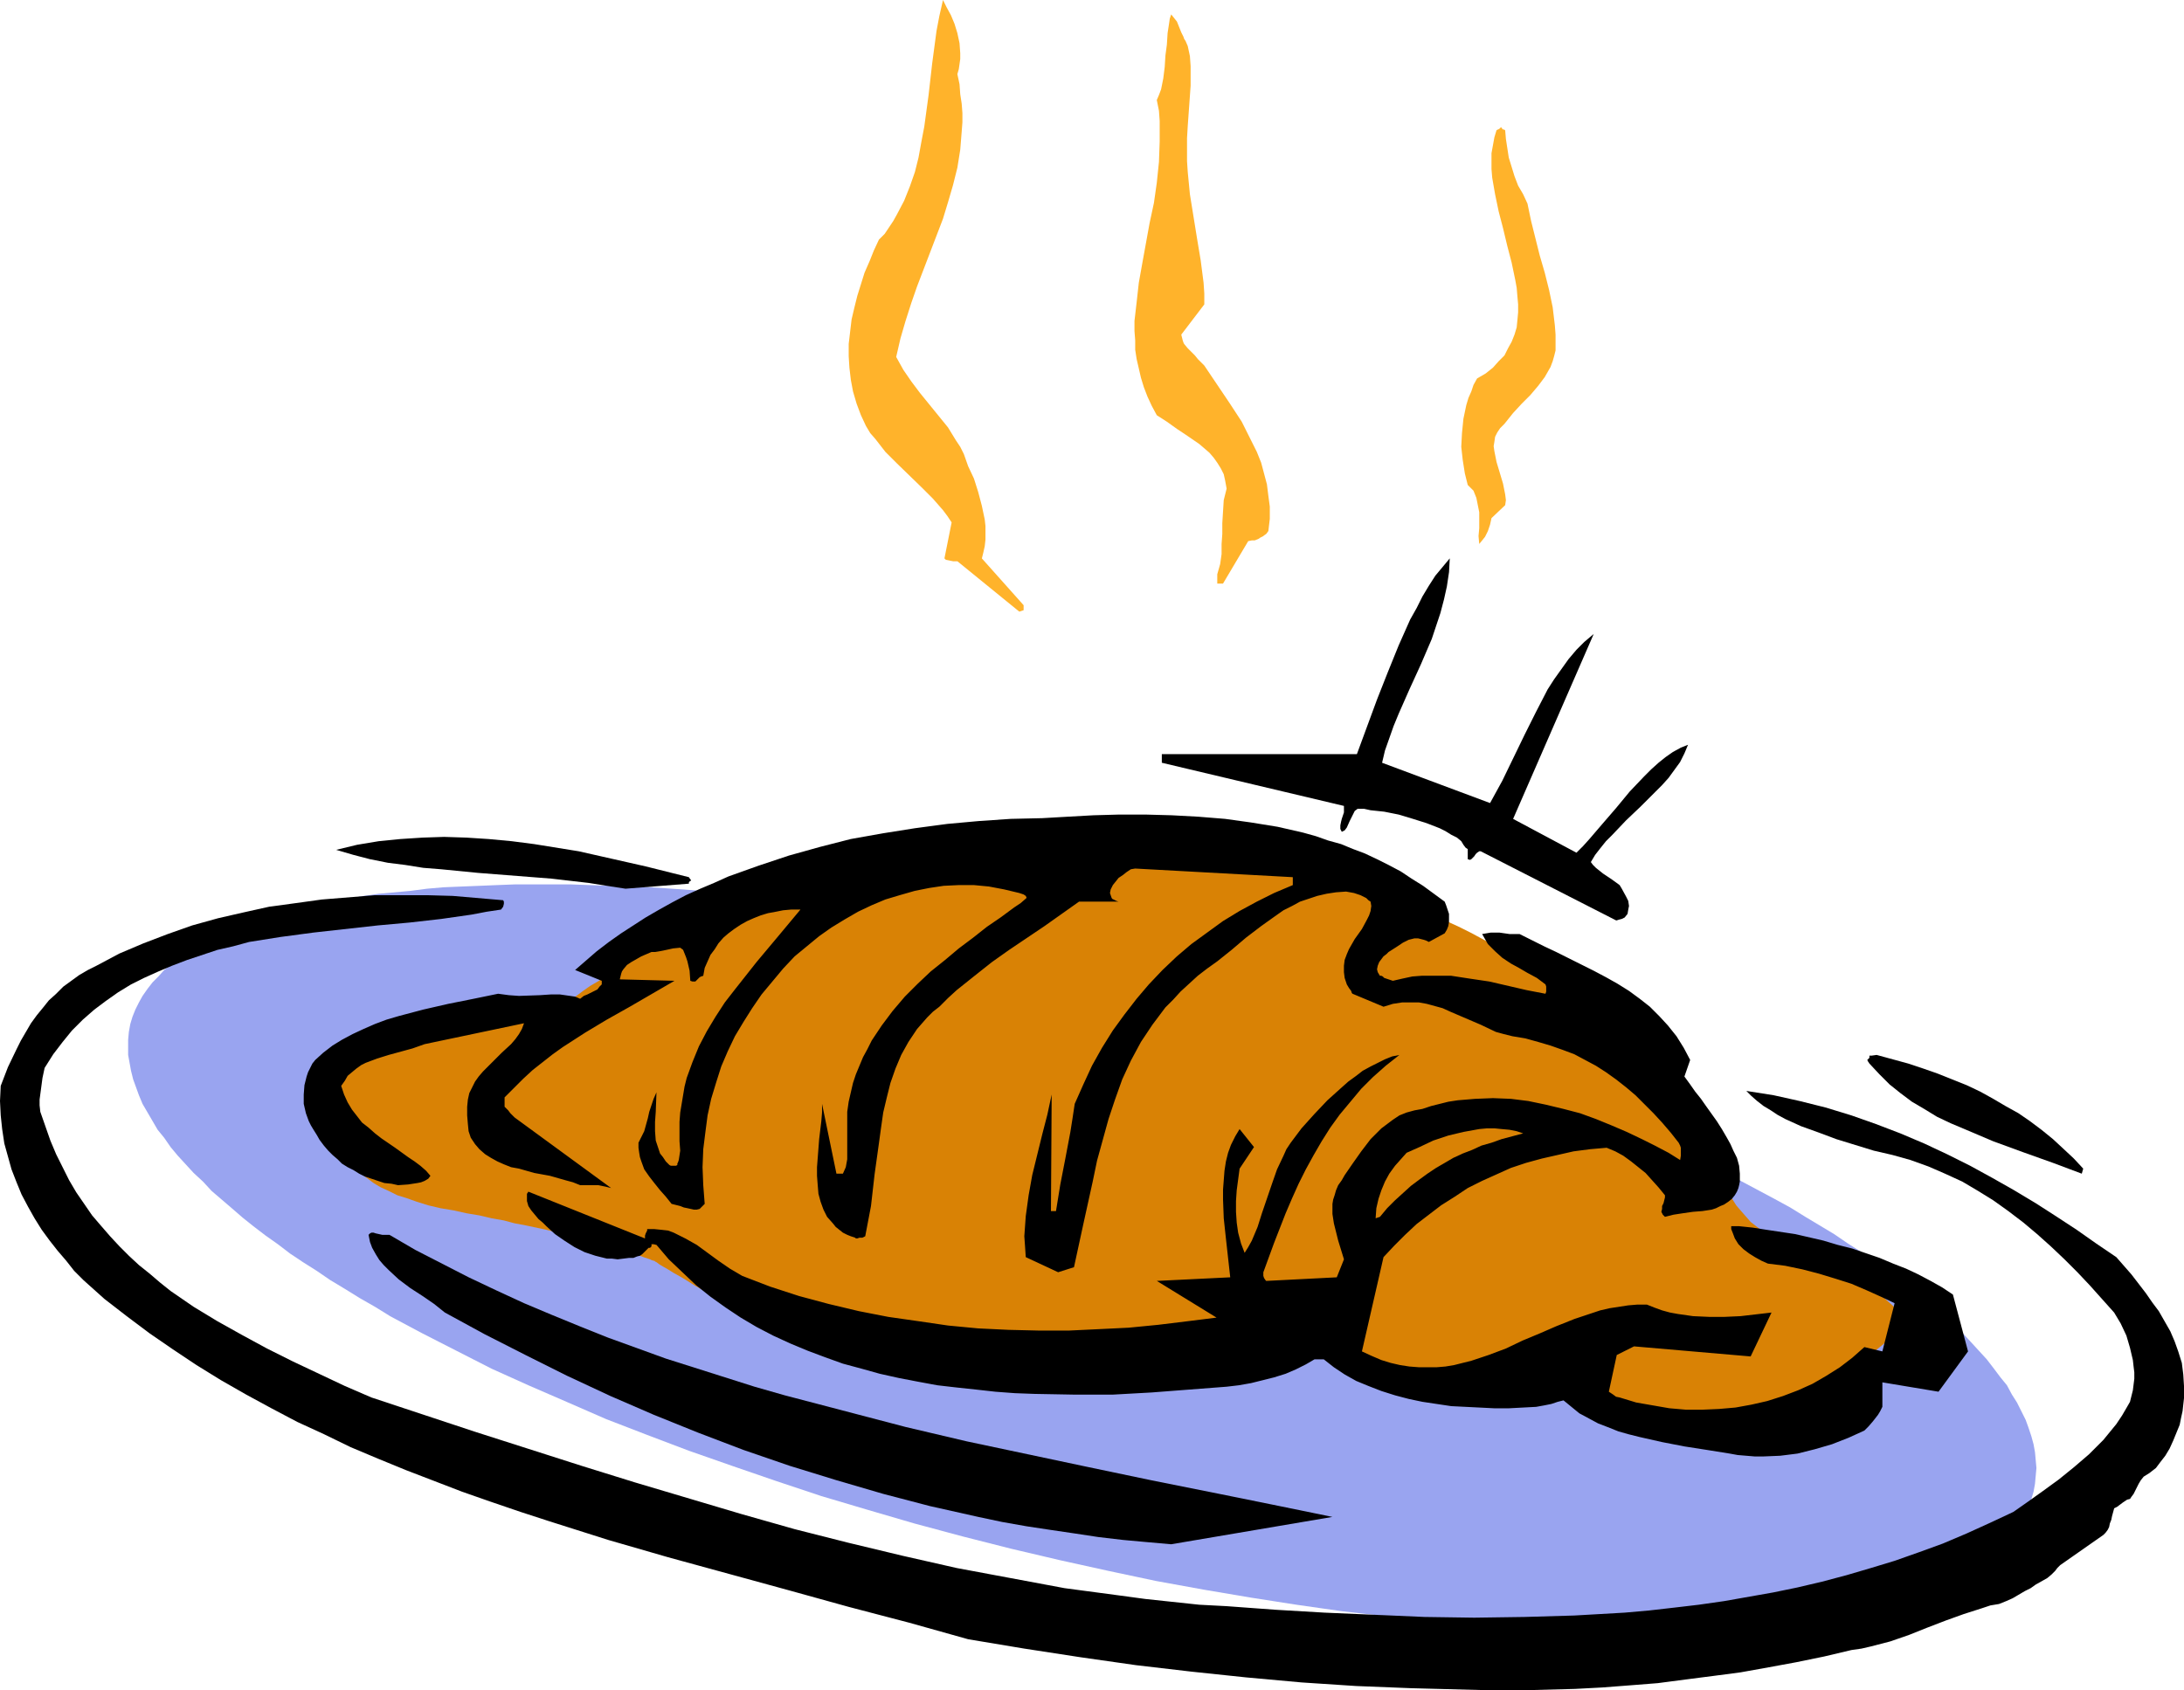 <?xml version="1.0" encoding="UTF-8" standalone="no"?>
<svg
   version="1.0"
   width="129.724mm"
   height="100.426mm"
   id="svg12"
   sodipodi:docname="Croissant 05.wmf"
   xmlns:inkscape="http://www.inkscape.org/namespaces/inkscape"
   xmlns:sodipodi="http://sodipodi.sourceforge.net/DTD/sodipodi-0.dtd"
   xmlns="http://www.w3.org/2000/svg"
   xmlns:svg="http://www.w3.org/2000/svg">
  <sodipodi:namedview
     id="namedview12"
     pagecolor="#ffffff"
     bordercolor="#000000"
     borderopacity="0.25"
     inkscape:showpageshadow="2"
     inkscape:pageopacity="0.0"
     inkscape:pagecheckerboard="0"
     inkscape:deskcolor="#d1d1d1"
     inkscape:document-units="mm" />
  <defs
     id="defs1">
    <pattern
       id="WMFhbasepattern"
       patternUnits="userSpaceOnUse"
       width="6"
       height="6"
       x="0"
       y="0" />
  </defs>
  <path
     style="fill:#99a4f0;fill-opacity:1;fill-rule:evenodd;stroke:none"
     d="m 259.045,216.848 10.989,2.747 10.827,3.07 10.504,2.909 10.342,3.232 10.181,3.232 9.858,3.393 9.696,3.555 9.373,3.393 9.05,3.716 8.888,3.716 8.565,3.716 8.242,3.878 7.918,3.878 7.595,4.04 7.272,3.878 3.555,1.939 3.394,2.101 3.232,1.939 3.232,1.939 3.07,2.101 3.07,1.939 2.909,2.101 2.747,1.939 2.909,2.101 2.586,1.939 2.424,2.101 2.424,1.939 2.262,2.101 2.262,1.939 2.101,1.939 1.939,2.101 1.778,1.939 1.778,1.939 1.616,2.101 1.454,1.939 1.454,1.777 1.131,2.101 1.131,1.777 0.97,1.939 0.97,1.939 0.646,1.777 0.646,1.939 0.485,1.777 0.323,1.777 0.162,1.777 0.162,1.777 -0.162,1.777 -0.162,1.777 -0.323,1.777 -0.485,1.616 -0.646,1.616 -0.646,1.454 -0.97,1.616 -0.97,1.454 -1.131,1.454 -1.293,1.454 -1.454,1.293 -1.454,1.293 -1.616,1.293 -1.778,1.293 -1.939,1.131 -1.939,1.131 -2.101,0.97 -2.262,1.131 -2.424,0.97 -2.424,0.97 -2.424,0.808 -2.747,0.97 -2.747,0.646 -2.909,0.808 -2.909,0.808 -3.07,0.646 -3.07,0.485 -3.394,0.646 -3.232,0.485 -3.555,0.485 -3.394,0.485 -3.717,0.323 -3.717,0.323 -3.717,0.323 -3.878,0.323 -7.918,0.323 h -4.04 l -4.202,0.162 -8.565,-0.162 -8.888,-0.162 -9.05,-0.485 -9.373,-0.646 -9.534,-0.808 -9.696,-0.97 -10.019,-1.131 -10.181,-1.454 -10.342,-1.616 -10.504,-1.777 -10.666,-1.939 -10.666,-2.262 -10.989,-2.424 -10.989,-2.585 -10.827,-2.747 -10.827,-2.909 -10.504,-3.07 -10.342,-3.07 -10.181,-3.393 -9.858,-3.393 -9.696,-3.393 -9.373,-3.555 -9.211,-3.555 -8.888,-3.878 -8.565,-3.716 -8.242,-3.716 -7.918,-4.04 -7.595,-3.878 -7.272,-3.878 -3.394,-2.101 -3.394,-1.939 -3.394,-2.101 -3.232,-1.939 -3.07,-2.101 -3.07,-1.939 -2.909,-1.939 -2.747,-2.101 -2.747,-1.939 -2.747,-2.101 -2.424,-1.939 -2.424,-2.101 -2.262,-1.939 -2.262,-1.939 -1.939,-2.101 -2.101,-1.939 -1.778,-1.939 -1.778,-1.939 -1.616,-1.939 -1.454,-2.101 -1.454,-1.777 -1.131,-1.939 -1.131,-1.939 -1.131,-1.939 -0.808,-1.939 -0.646,-1.777 -0.646,-1.777 -0.485,-1.939 -0.323,-1.777 -0.323,-1.777 v -1.777 -1.616 l 0.162,-1.777 0.323,-1.777 0.485,-1.616 0.646,-1.616 0.808,-1.616 0.808,-1.454 1.131,-1.616 1.131,-1.454 1.293,-1.293 1.293,-1.454 1.616,-1.293 1.616,-1.293 1.778,-1.131 1.939,-1.293 1.939,-0.97 2.101,-1.131 2.262,-1.131 2.262,-0.97 2.586,-0.97 2.586,-0.808 2.586,-0.97 2.747,-0.808 2.909,-0.646 2.909,-0.808 3.07,-0.646 3.232,-0.646 3.232,-0.485 3.394,-0.646 3.394,-0.485 3.555,-0.323 3.555,-0.323 3.717,-0.485 3.717,-0.323 3.878,-0.162 4.04,-0.162 3.878,-0.162 4.202,-0.162 h 4.202 8.403 l 8.888,0.323 9.211,0.323 9.211,0.646 9.696,0.808 9.696,0.97 10.019,1.293 10.181,1.293 10.342,1.616 10.504,1.939 10.504,1.939 10.827,2.101 10.827,2.424 z"
     id="path1" />
  <path
     style="fill:#d98205;fill-opacity:1;fill-rule:evenodd;stroke:none"
     d="m 125.563,226.381 h -0.485 l -0.646,0.162 h -0.808 -1.131 l -1.293,0.162 h -1.454 l -1.616,0.162 h -1.778 l -1.778,0.162 -2.101,0.162 -1.939,0.162 -4.363,0.485 -4.525,0.485 -4.525,0.808 -4.363,0.808 -2.101,0.485 -2.101,0.646 -1.939,0.485 -1.778,0.646 -1.616,0.646 -1.616,0.808 -1.293,0.646 -1.131,0.808 -0.97,0.97 -0.646,0.808 -0.485,1.131 -0.323,0.97 -0.162,2.101 -0.485,2.262 -0.485,4.686 -0.162,2.262 0.162,2.424 0.323,2.262 0.323,1.293 0.323,0.97 0.485,1.131 0.646,1.131 0.646,1.131 0.808,1.131 0.97,0.97 1.131,0.97 1.293,0.97 1.293,0.97 1.616,0.97 1.778,0.808 1.939,0.97 2.101,0.646 2.262,0.808 2.586,0.808 2.747,0.646 2.909,0.485 2.909,0.646 2.909,0.485 2.747,0.646 2.747,0.485 2.424,0.646 2.586,0.485 2.262,0.485 2.262,0.485 1.939,0.485 2.101,0.485 1.939,0.485 1.778,0.485 1.616,0.485 1.616,0.323 1.454,0.485 1.454,0.485 1.293,0.323 1.131,0.323 1.293,0.323 0.97,0.323 0.97,0.323 0.808,0.323 0.646,0.162 0.808,0.323 0.97,0.323 0.485,0.162 0.323,0.162 0.485,0.162 h 0.162 l 0.162,0.162 0.323,0.162 0.646,0.485 0.808,0.485 1.131,0.646 1.293,0.808 1.454,0.808 1.616,0.97 1.778,1.131 2.101,1.131 2.101,1.131 2.262,1.293 2.424,1.293 2.586,1.293 2.586,1.293 2.747,1.293 5.656,2.747 5.979,2.424 6.141,2.424 6.302,1.939 3.07,0.97 3.07,0.808 3.07,0.646 3.07,0.646 2.909,0.323 2.909,0.323 2.909,0.162 h 2.747 l 2.747,-0.323 2.909,-0.162 3.07,-0.162 3.07,-0.323 6.464,-0.646 6.626,-0.646 13.413,-1.777 6.464,-0.808 6.464,-0.97 2.909,-0.485 3.07,-0.323 2.747,-0.485 2.747,-0.323 2.586,-0.485 2.262,-0.323 2.262,-0.323 2.101,-0.323 1.939,-0.323 1.616,-0.323 1.454,-0.323 1.293,-0.162 0.97,-0.162 h 0.646 l 0.485,-0.162 h 0.162 v 0 0.162 l 0.162,0.323 0.162,0.162 0.646,0.97 0.646,0.97 1.131,1.293 1.131,1.293 1.293,1.616 1.616,1.293 1.616,1.454 1.939,1.293 2.101,0.97 2.101,0.808 1.293,0.323 1.131,0.323 1.293,0.162 h 2.586 l 1.293,-0.162 1.293,-0.323 1.454,-0.323 2.909,-0.97 2.747,-0.646 2.909,-0.485 2.909,-0.162 2.747,-0.323 h 2.747 2.586 2.424 l 2.262,0.323 2.101,0.162 1.778,0.162 1.454,0.162 1.293,0.162 0.97,0.162 0.323,0.162 h 0.323 0.162 v 0 0.162 l 0.323,0.162 0.485,0.162 0.485,0.485 0.646,0.323 0.97,0.485 0.97,0.646 1.131,0.485 1.131,0.808 1.293,0.646 2.909,1.293 3.07,1.454 3.394,1.454 3.555,1.131 3.717,0.97 3.555,0.646 1.778,0.323 h 1.939 1.778 l 1.616,-0.162 1.778,-0.162 1.616,-0.485 1.616,-0.646 1.454,-0.646 1.293,-0.808 1.454,-1.131 5.01,-4.524 2.424,-2.101 2.424,-2.101 2.262,-2.101 2.101,-1.777 2.101,-1.777 1.778,-1.616 1.778,-1.454 1.616,-1.293 1.293,-1.131 1.131,-0.97 0.97,-0.646 0.646,-0.646 0.485,-0.323 v -0.162 h 0.162 -0.162 v -0.162 l -0.323,-0.162 -0.323,-0.323 -0.323,-0.323 -0.485,-0.485 -1.131,-0.97 -1.293,-1.293 -1.616,-1.454 -1.778,-1.454 -1.778,-1.454 -2.101,-1.616 -2.101,-1.616 -2.262,-1.454 -2.101,-1.454 -2.262,-1.131 -2.101,-0.97 -2.101,-0.808 -0.97,-0.162 -0.97,-0.162 -1.939,-0.485 -1.778,-0.485 -1.616,-0.97 -1.454,-0.808 -1.454,-1.131 -1.454,-1.131 -1.131,-1.293 -1.131,-1.293 -0.97,-1.131 -0.808,-1.293 -0.808,-0.97 -0.646,-1.131 -0.485,-0.646 -0.323,-0.646 -0.162,-0.485 -0.162,-0.162 v 0 -0.162 -0.323 l -0.162,-0.323 -0.162,-0.485 -0.162,-0.485 -0.485,-1.454 -0.485,-1.616 -0.646,-1.777 -0.808,-2.101 -0.97,-2.262 -0.97,-2.262 -1.131,-2.424 -1.293,-2.424 -1.293,-2.262 -1.454,-2.424 -1.616,-2.101 -1.778,-1.939 -1.778,-1.939 -1.939,-1.616 -2.262,-1.939 -2.262,-1.777 -2.586,-1.777 -5.171,-3.555 -2.586,-1.777 -2.424,-1.616 -2.424,-1.616 -2.262,-1.293 -1.939,-1.293 -1.778,-1.131 -0.808,-0.485 -0.646,-0.323 -0.646,-0.323 -0.485,-0.323 -0.323,-0.323 -0.323,-0.162 h -0.162 v -0.162 h -0.162 l -0.323,-0.323 -0.808,-0.323 -0.808,-0.646 -1.131,-0.646 -1.293,-0.808 -1.616,-0.808 -1.778,-0.97 -2.101,-1.131 -2.262,-1.131 -2.424,-1.131 -2.747,-1.293 -2.909,-1.131 -3.07,-1.454 -3.232,-1.293 -3.555,-1.293 -3.717,-1.131 -3.878,-1.293 -4.04,-1.293 -4.363,-1.131 -4.363,-1.131 -4.686,-0.97 -4.848,-0.97 -4.848,-0.808 -5.171,-0.808 -5.333,-0.485 -5.494,-0.485 -5.656,-0.485 -5.656,-0.162 h -5.818 l -6.141,0.162 -6.141,0.485 -6.141,0.485 -5.979,0.646 -5.818,0.808 -5.656,0.97 -5.494,0.97 -5.171,1.131 -5.171,1.293 -4.848,1.293 -4.848,1.454 -4.525,1.454 -4.363,1.454 -4.202,1.616 -4.04,1.454 -3.717,1.616 -3.717,1.777 -3.394,1.454 -3.232,1.616 -3.07,1.616 -2.747,1.454 -2.586,1.454 -2.424,1.454 -2.262,1.293 -1.939,1.293 -1.939,1.131 -1.616,1.131 -1.293,0.97 -1.293,0.97 -0.97,0.646 -0.646,0.485 -0.646,0.485 -0.323,0.323 z"
     id="path2" />
  <path
     style="fill:#000000;fill-opacity:1;fill-rule:evenodd;stroke:none"
     d="m 316.736,379.08 12.282,0.323 6.141,0.162 h 6.141 l 6.141,-0.162 6.141,-0.162 6.141,-0.323 6.302,-0.485 6.141,-0.485 6.141,-0.808 6.302,-0.808 6.141,-0.808 6.302,-1.131 6.141,-1.131 6.302,-1.293 6.141,-1.454 2.262,-0.323 2.101,-0.485 4.363,-1.131 4.202,-1.454 4.04,-1.616 4.202,-1.616 4.04,-1.454 4.04,-1.293 1.939,-0.646 1.939,-0.323 1.616,-0.646 1.454,-0.646 2.747,-1.616 1.293,-0.646 1.131,-0.808 2.586,-1.454 0.97,-0.808 0.808,-0.808 0.485,-0.646 0.646,-0.646 9.696,-6.787 0.485,-0.485 0.485,-0.646 0.323,-0.646 0.162,-0.808 0.323,-0.808 0.162,-0.808 0.485,-1.777 0.646,-0.323 0.646,-0.485 0.646,-0.485 0.485,-0.323 0.485,-0.323 0.646,-0.162 0.323,-0.485 0.485,-0.646 0.323,-0.646 0.808,-1.616 0.485,-0.808 0.646,-0.808 1.293,-0.808 1.454,-1.131 0.97,-1.293 1.131,-1.454 0.97,-1.616 0.808,-1.777 1.454,-3.555 0.323,-1.616 0.323,-1.454 0.323,-2.909 v -2.747 l -0.162,-2.585 -0.323,-2.585 -0.808,-2.585 -0.808,-2.262 -0.97,-2.262 -1.293,-2.262 -1.293,-2.262 -1.454,-1.939 -1.454,-2.101 -3.232,-4.201 -3.394,-3.878 -4.525,-3.07 -4.363,-3.07 -4.686,-3.07 -4.525,-2.909 -4.848,-2.909 -4.848,-2.747 -5.01,-2.747 -5.171,-2.585 -5.171,-2.424 -5.333,-2.262 -5.494,-2.101 -5.494,-1.939 -5.818,-1.777 -5.818,-1.454 -5.818,-1.293 -6.141,-0.97 1.131,1.131 1.293,1.131 1.454,1.131 1.616,0.97 1.454,0.97 1.778,0.97 3.555,1.616 4.04,1.454 3.878,1.454 8.403,2.585 4.202,0.97 4.04,1.131 4.04,1.454 3.717,1.616 3.878,1.777 3.555,2.101 3.394,2.101 3.394,2.424 3.394,2.585 3.07,2.585 3.07,2.747 3.07,2.909 2.909,2.909 2.747,2.909 5.494,6.14 1.454,2.424 1.293,2.747 0.808,2.747 0.646,2.747 0.162,1.454 0.162,1.293 v 1.454 l -0.162,1.293 -0.162,1.293 -0.323,1.293 -0.323,1.293 -0.646,1.131 -1.131,1.939 -1.293,1.939 -1.454,1.777 -1.454,1.777 -1.616,1.616 -1.616,1.616 -3.394,2.909 -3.394,2.747 -3.555,2.585 -3.394,2.424 -3.232,2.262 -5.171,2.424 -5.333,2.424 -5.333,2.262 -5.333,1.939 -5.494,1.939 -5.333,1.616 -5.494,1.616 -5.494,1.454 -5.494,1.293 -5.494,1.131 -5.494,0.97 -5.494,0.97 -5.656,0.808 -5.494,0.646 -5.656,0.646 -5.494,0.485 -11.312,0.646 -11.15,0.323 -11.312,0.162 -11.15,-0.162 -11.15,-0.485 -11.312,-0.485 -10.989,-0.646 -10.989,-0.808 -6.141,-0.323 -12.12,-1.293 -5.979,-0.808 -12.12,-1.616 -12.12,-2.262 -12.12,-2.262 -12.12,-2.747 -12.12,-2.909 -12.12,-3.07 -11.958,-3.393 -11.958,-3.555 -11.958,-3.555 -11.958,-3.716 -23.755,-7.595 -23.432,-7.756 -5.979,-2.585 -11.635,-5.494 -5.818,-2.909 -5.656,-3.07 -5.494,-3.07 -5.333,-3.232 -5.171,-3.555 -2.424,-1.939 -2.262,-1.939 -2.424,-1.939 -2.262,-2.101 -2.101,-2.101 -2.101,-2.262 -2.101,-2.424 -1.939,-2.262 -1.778,-2.585 -1.778,-2.585 -1.616,-2.747 -1.454,-2.909 -1.454,-2.909 -1.293,-3.07 -1.131,-3.232 -1.131,-3.232 -0.162,-1.454 v -1.293 l 0.323,-2.424 0.323,-2.424 0.485,-2.262 1.939,-3.07 2.101,-2.747 2.101,-2.585 2.424,-2.424 2.586,-2.262 2.586,-1.939 2.747,-1.939 2.909,-1.777 2.909,-1.454 3.232,-1.454 3.07,-1.293 3.394,-1.293 3.394,-1.131 3.394,-1.131 3.555,-0.808 3.555,-0.97 7.11,-1.131 7.272,-0.97 7.272,-0.808 7.272,-0.808 7.11,-0.646 7.11,-0.808 6.787,-0.97 3.394,-0.646 3.232,-0.485 0.485,-0.646 0.162,-0.646 v -0.485 l -0.162,-0.323 -5.656,-0.485 -5.656,-0.485 -5.818,-0.162 h -5.818 -5.818 l -5.979,0.485 -5.979,0.485 -5.818,0.808 -5.979,0.808 -5.818,1.293 -5.656,1.293 -5.818,1.616 -5.494,1.939 -5.494,2.101 -5.333,2.262 -5.171,2.747 -1.939,0.97 -1.939,1.131 -1.778,1.293 -1.778,1.293 -1.616,1.616 -1.616,1.454 -1.293,1.616 -1.454,1.777 -1.293,1.777 -1.131,1.939 -1.131,1.939 -0.97,1.939 L 1.778,239.631 0.162,243.833 0,247.226 l 0.162,3.232 0.323,3.07 0.485,3.232 0.808,2.909 0.808,2.909 1.131,2.909 1.131,2.747 1.454,2.747 1.454,2.585 1.616,2.585 1.778,2.424 1.778,2.262 1.939,2.262 1.778,2.262 2.101,2.101 4.686,4.201 5.01,3.878 5.171,3.878 5.171,3.555 5.333,3.555 5.494,3.393 5.656,3.232 5.656,3.07 5.818,3.07 5.979,2.747 5.979,2.909 6.141,2.585 6.302,2.585 6.302,2.424 6.302,2.424 6.464,2.262 6.626,2.262 6.464,2.101 13.251,4.201 13.413,3.878 13.574,3.716 13.574,3.716 13.413,3.716 13.574,3.555 13.251,3.716 12.605,2.101 12.605,1.939 12.443,1.777 12.443,1.454 12.282,1.293 12.443,1.131 12.282,0.808 z"
     id="path3" />
  <path
     style="fill:#000000;fill-opacity:1;fill-rule:evenodd;stroke:none"
     d="m 262.923,346.762 36.198,-6.14 -13.413,-2.747 -13.574,-2.747 -13.736,-2.747 -13.898,-2.909 -13.736,-2.909 -13.736,-2.909 -13.736,-3.232 -13.574,-3.555 -13.574,-3.555 -6.787,-1.939 -6.626,-2.101 -6.626,-2.101 -6.626,-2.101 -12.928,-4.686 -6.464,-2.585 -6.302,-2.585 -6.141,-2.585 -6.302,-2.909 -6.141,-2.909 -5.979,-3.07 -5.979,-3.07 -5.818,-3.393 h -0.808 -0.808 l -1.454,-0.323 -0.485,-0.162 h -0.485 l -0.323,0.162 -0.323,0.323 0.323,1.616 0.485,1.293 0.808,1.454 0.808,1.293 0.97,1.131 1.131,1.131 2.262,2.101 2.586,1.939 2.747,1.777 2.586,1.777 2.424,1.939 8.888,4.848 9.211,4.686 9.373,4.686 9.696,4.524 9.696,4.201 10.019,4.04 10.181,3.878 10.342,3.555 10.504,3.232 10.504,3.07 10.504,2.747 10.827,2.424 5.333,1.131 5.494,0.97 5.333,0.808 5.494,0.808 5.333,0.808 5.494,0.646 5.333,0.485 z"
     id="path4" />
  <path
     style="fill:#000000;fill-opacity:1;fill-rule:evenodd;stroke:none"
     d="m 388.324,326.403 1.778,0.323 1.939,0.162 1.939,0.162 h 1.778 l 3.878,-0.162 3.878,-0.485 3.878,-0.97 3.878,-1.131 3.717,-1.454 3.555,-1.616 0.97,-0.97 0.97,-1.131 1.131,-1.454 0.485,-0.808 0.485,-0.97 v -5.494 l 12.605,2.101 6.626,-9.049 -3.394,-12.765 -2.424,-1.616 -2.586,-1.454 -2.747,-1.454 -2.747,-1.293 -2.909,-1.131 -3.07,-1.293 -6.141,-2.101 -3.232,-0.808 -3.232,-0.97 -6.302,-1.454 -3.232,-0.485 -3.232,-0.485 -3.07,-0.485 -3.07,-0.323 h -1.778 v 0.646 l 0.323,0.808 0.485,1.293 0.808,1.293 1.131,1.131 1.293,0.97 1.293,0.808 1.454,0.808 1.454,0.646 3.878,0.485 3.878,0.808 3.717,0.97 3.717,1.131 3.555,1.131 3.394,1.454 3.232,1.454 3.07,1.454 -2.747,10.826 -4.04,-0.97 -2.747,2.424 -2.747,2.101 -3.07,1.939 -3.07,1.777 -3.232,1.454 -3.394,1.293 -3.555,1.131 -3.555,0.808 -3.555,0.646 -3.717,0.323 -3.717,0.162 h -3.717 l -3.717,-0.323 -3.717,-0.646 -3.717,-0.646 -3.717,-1.131 -0.808,-0.162 -0.646,-0.485 -0.485,-0.323 -0.485,-0.323 1.778,-8.241 3.878,-1.939 26.179,2.262 4.686,-9.857 -6.949,0.808 -3.555,0.162 h -3.555 l -3.555,-0.162 -3.394,-0.485 -1.778,-0.323 -1.778,-0.485 -1.778,-0.646 -1.616,-0.646 h -2.262 l -1.939,0.162 -2.101,0.323 -2.101,0.323 -2.101,0.485 -1.939,0.646 -3.878,1.293 -4.04,1.616 -3.717,1.616 -3.878,1.616 -3.717,1.777 -3.878,1.454 -3.878,1.293 -1.939,0.485 -1.939,0.485 -1.939,0.323 -1.939,0.162 h -2.101 -1.939 l -2.101,-0.162 -2.101,-0.323 -2.101,-0.485 -2.101,-0.646 -2.262,-0.97 -2.101,-0.97 4.848,-21.168 2.424,-2.585 2.424,-2.424 2.586,-2.424 2.747,-2.101 2.747,-2.101 3.07,-1.939 2.909,-1.939 3.232,-1.616 3.232,-1.454 3.232,-1.454 3.394,-1.131 3.555,-0.97 3.555,-0.808 3.555,-0.808 3.717,-0.485 3.717,-0.323 1.939,0.808 1.778,0.97 1.778,1.293 1.616,1.293 1.616,1.293 1.454,1.616 1.454,1.616 1.454,1.777 v 0.485 l -0.162,0.646 -0.162,0.646 -0.323,0.646 v 0.646 l -0.162,0.646 0.323,0.646 0.485,0.485 1.939,-0.485 2.101,-0.323 2.262,-0.323 2.101,-0.162 2.101,-0.323 0.97,-0.323 0.97,-0.485 0.808,-0.323 0.97,-0.646 0.808,-0.646 0.646,-0.808 0.485,-0.808 0.323,-0.808 0.162,-0.646 0.162,-0.808 v -1.777 l -0.162,-1.777 -0.485,-1.777 -0.808,-1.616 -0.646,-1.454 -0.808,-1.454 -1.131,-1.939 -1.131,-1.777 -2.424,-3.393 -1.131,-1.616 -1.293,-1.616 -1.131,-1.616 -1.293,-1.777 1.293,-3.716 -1.454,-2.747 -1.616,-2.585 -1.939,-2.424 -1.939,-2.101 -2.101,-2.101 -2.262,-1.777 -2.424,-1.777 -2.586,-1.616 -2.586,-1.454 -2.747,-1.454 -5.494,-2.747 -2.909,-1.454 -2.747,-1.293 -5.494,-2.747 h -2.262 l -2.262,-0.323 h -1.939 l -0.97,0.162 -0.97,0.162 0.646,1.131 0.646,1.131 0.808,0.808 0.808,0.808 1.616,1.454 1.939,1.293 1.778,0.97 1.939,1.131 2.101,1.131 1.939,1.454 0.162,0.485 v 0.485 0.646 l -0.162,0.485 -4.202,-0.808 -4.202,-0.97 -4.202,-0.97 -4.363,-0.646 -4.202,-0.646 h -2.262 -2.101 -2.262 l -2.101,0.162 -2.262,0.485 -2.101,0.485 -0.97,-0.323 -0.97,-0.323 -0.323,-0.323 -0.323,-0.162 h -0.323 v 0 l -0.485,-0.808 -0.162,-0.646 0.162,-0.808 0.323,-0.808 0.485,-0.646 0.485,-0.646 0.646,-0.485 0.485,-0.485 1.778,-1.131 1.454,-0.97 1.293,-0.646 1.293,-0.323 h 0.808 l 0.646,0.162 0.646,0.162 0.485,0.162 0.646,0.323 3.555,-1.939 0.485,-0.808 0.323,-0.808 0.162,-0.97 v -0.808 -0.97 l -0.323,-0.97 -0.323,-0.97 -0.323,-0.808 -2.424,-1.777 -2.424,-1.777 -2.586,-1.616 -2.424,-1.616 -2.747,-1.454 -2.586,-1.293 -2.747,-1.293 -2.586,-0.97 -2.747,-1.131 -2.909,-0.808 -2.747,-0.97 -2.909,-0.808 -5.656,-1.293 -5.979,-0.97 -5.818,-0.808 -5.979,-0.485 -5.979,-0.323 -5.979,-0.162 h -5.818 l -5.818,0.162 -5.818,0.323 -5.656,0.323 -7.11,0.162 -7.11,0.485 -7.11,0.646 -7.272,0.97 -7.11,1.131 -7.272,1.293 -6.949,1.777 -6.949,1.939 -6.787,2.262 -6.787,2.424 -3.232,1.454 -3.07,1.293 -3.232,1.454 -3.07,1.616 -2.909,1.616 -3.07,1.777 -2.747,1.777 -2.747,1.777 -2.747,1.939 -2.747,2.101 -2.424,2.101 -2.424,2.101 5.979,2.424 v 0.808 l -0.485,0.485 -0.485,0.646 -0.646,0.323 -1.616,0.808 -0.808,0.323 -0.808,0.646 -1.131,-0.485 -1.131,-0.162 -2.262,-0.323 h -2.101 l -2.424,0.162 -4.686,0.162 -2.262,-0.162 -2.424,-0.323 -5.494,1.131 -5.656,1.131 -5.656,1.293 -5.494,1.454 -2.747,0.808 -2.586,0.97 -2.586,1.131 -2.424,1.131 -2.424,1.293 -2.101,1.293 -2.101,1.616 -1.778,1.616 -0.646,0.808 -0.97,1.939 -0.323,0.97 -0.485,1.939 -0.162,2.101 v 2.101 l 0.485,2.101 0.646,1.777 0.485,0.97 0.485,0.808 0.808,1.293 0.646,1.131 0.97,1.293 0.97,1.131 0.97,0.97 1.131,0.97 0.97,0.97 1.293,0.808 1.293,0.646 1.293,0.808 1.293,0.646 1.454,0.485 2.909,0.97 1.616,0.162 1.454,0.323 2.262,-0.162 2.101,-0.323 0.808,-0.162 0.808,-0.323 0.808,-0.485 0.485,-0.646 -0.97,-1.131 -1.293,-1.131 -1.293,-0.97 -1.454,-0.97 -2.909,-2.101 -3.07,-2.101 -1.454,-1.131 -1.454,-1.293 -1.454,-1.131 -1.131,-1.454 -1.131,-1.454 -0.97,-1.616 -0.808,-1.777 -0.646,-1.939 0.808,-1.131 0.646,-1.131 0.97,-0.808 0.97,-0.808 1.131,-0.808 0.97,-0.485 2.586,-0.97 2.586,-0.808 5.333,-1.454 2.747,-0.97 22.301,-4.686 -0.485,1.293 -0.646,1.131 -0.808,1.131 -0.97,1.131 -2.101,1.939 -2.101,2.101 -2.101,2.101 -0.97,1.131 -0.808,1.131 -0.646,1.293 -0.646,1.293 -0.323,1.454 -0.162,1.616 v 1.939 l 0.162,1.939 0.162,1.616 0.485,1.454 0.97,1.454 0.97,1.131 1.293,1.131 1.293,0.808 1.454,0.808 1.454,0.646 1.616,0.646 1.778,0.323 3.394,0.97 3.555,0.646 3.394,0.97 1.778,0.485 1.616,0.646 h 2.101 1.939 l 1.616,0.323 0.646,0.162 0.646,0.162 -21.654,-15.835 -0.323,-0.323 -0.646,-0.646 -0.485,-0.646 -0.808,-0.808 v -2.101 l 2.101,-2.101 2.101,-2.101 2.101,-1.939 2.262,-1.777 2.262,-1.777 2.262,-1.616 5.01,-3.232 4.848,-2.909 5.171,-2.909 5.01,-2.909 5.01,-2.909 -12.282,-0.323 0.162,-0.646 0.162,-0.646 0.162,-0.485 0.323,-0.485 0.808,-0.97 0.97,-0.646 1.131,-0.646 1.131,-0.646 1.131,-0.485 1.131,-0.485 h 0.808 l 0.97,-0.162 1.616,-0.323 1.454,-0.323 1.616,-0.162 0.646,0.485 0.323,0.808 0.323,0.808 0.323,0.97 0.485,2.101 0.162,2.262 0.485,0.162 h 0.323 0.323 l 0.323,-0.323 0.646,-0.646 0.323,-0.162 0.485,-0.162 0.323,-1.777 0.646,-1.454 0.646,-1.454 0.97,-1.293 0.808,-1.293 1.131,-1.293 1.131,-0.97 1.293,-0.97 1.454,-0.97 1.454,-0.808 1.454,-0.646 1.616,-0.646 1.616,-0.485 1.778,-0.323 1.616,-0.323 1.778,-0.162 h 2.101 l -4.848,5.817 -5.01,5.979 -4.848,6.14 -2.262,2.909 -2.101,3.232 -1.939,3.232 -1.778,3.393 -1.454,3.555 -1.293,3.555 -0.485,1.939 -0.323,1.939 -0.323,1.939 -0.323,1.939 -0.162,2.101 v 2.101 2.262 l 0.162,2.101 -0.323,2.101 -0.162,0.485 -0.162,0.323 v 0.162 0.162 l -0.323,0.162 h -0.646 -0.485 l -0.323,-0.162 -0.808,-0.808 -0.646,-0.97 -0.646,-0.808 -0.323,-0.97 -0.323,-0.97 -0.323,-0.97 -0.162,-2.101 v -2.101 l 0.162,-2.262 0.162,-4.363 -0.646,1.454 -0.485,1.454 -0.485,1.454 -0.323,1.454 -0.808,2.909 -0.646,1.293 -0.646,1.293 v 1.131 l 0.162,1.131 0.162,0.97 0.323,0.97 0.646,1.777 1.131,1.616 1.131,1.454 1.293,1.616 1.293,1.454 1.293,1.616 1.939,0.485 0.808,0.323 0.808,0.162 1.454,0.323 h 0.646 l 0.646,-0.162 0.485,-0.485 0.323,-0.323 0.323,-0.323 -0.323,-4.201 -0.162,-4.04 0.162,-4.04 0.485,-3.878 0.485,-3.716 0.808,-3.716 1.131,-3.716 1.131,-3.555 1.454,-3.393 1.616,-3.393 1.939,-3.232 1.939,-3.07 2.101,-3.07 2.424,-2.909 2.424,-2.909 2.586,-2.747 2.747,-2.262 2.747,-2.262 2.747,-1.939 2.909,-1.777 3.07,-1.777 3.07,-1.454 3.07,-1.293 3.232,-0.97 3.394,-0.97 3.232,-0.646 3.232,-0.485 3.394,-0.162 h 3.394 l 3.394,0.323 3.394,0.646 3.394,0.808 0.485,0.162 0.485,0.162 0.485,0.323 0.162,0.323 v 0.162 l -1.293,1.131 -1.454,0.97 -3.07,2.262 -3.07,2.101 -3.07,2.424 -3.232,2.424 -3.07,2.585 -3.232,2.585 -2.909,2.747 -2.909,2.909 -2.747,3.232 -2.424,3.232 -2.262,3.393 -0.97,1.939 -0.97,1.777 -0.808,1.939 -0.808,1.939 -0.646,1.939 -0.485,2.101 -0.485,2.101 -0.323,2.262 v 3.716 3.555 1.777 1.616 l -0.323,1.777 -0.646,1.454 h -1.454 l -3.232,-15.674 v 1.939 l -0.162,1.939 -0.485,4.04 -0.323,4.201 -0.162,2.101 v 1.939 l 0.162,2.101 0.162,1.939 0.485,1.777 0.646,1.777 0.808,1.616 1.293,1.454 0.646,0.808 0.808,0.646 0.808,0.646 0.97,0.485 0.808,0.323 0.485,0.162 0.485,0.162 0.162,0.162 v 0 h 0.323 l 0.485,-0.162 h 0.646 l 0.646,-0.323 0.646,-3.393 0.646,-3.393 0.808,-7.11 0.97,-6.948 0.485,-3.555 0.485,-3.393 0.808,-3.393 0.808,-3.232 1.131,-3.232 1.293,-3.07 1.616,-2.909 0.97,-1.454 0.97,-1.454 1.131,-1.293 1.131,-1.293 1.293,-1.293 1.454,-1.131 1.939,-1.939 1.939,-1.777 4.04,-3.232 3.878,-3.07 3.878,-2.747 7.918,-5.332 7.757,-5.494 h 8.888 l -0.485,-0.162 -0.646,-0.323 -0.323,-0.162 -0.162,-0.323 -0.162,-0.485 -0.162,-0.485 0.162,-0.808 0.485,-0.97 0.646,-0.808 0.646,-0.808 0.97,-0.646 0.808,-0.646 0.97,-0.646 0.97,-0.162 35.39,1.939 v 1.777 l -4.202,1.777 -3.878,1.939 -3.878,2.101 -3.717,2.262 -3.555,2.585 -3.555,2.585 -3.232,2.747 -3.232,3.07 -3.07,3.232 -2.747,3.232 -2.747,3.555 -2.586,3.555 -2.424,3.878 -2.262,4.04 -1.939,4.201 -1.939,4.363 -0.485,3.232 -0.485,3.07 -1.131,5.979 -1.131,5.817 -0.97,5.979 h -1.131 l 0.162,-26.177 -0.97,4.524 -1.131,4.363 -2.262,9.21 -0.808,4.524 -0.646,4.686 -0.162,2.262 -0.162,2.262 0.162,2.262 0.162,2.424 7.272,3.393 3.555,-1.131 2.101,-9.695 2.101,-9.534 0.97,-4.686 1.293,-4.686 1.293,-4.686 1.454,-4.363 1.616,-4.524 1.939,-4.201 1.131,-2.101 1.131,-2.101 1.293,-1.939 1.293,-1.939 1.454,-1.939 1.454,-1.939 1.778,-1.777 1.616,-1.777 1.939,-1.777 1.939,-1.777 2.101,-1.616 2.262,-1.616 3.232,-2.585 3.232,-2.747 3.394,-2.585 3.394,-2.424 1.616,-1.131 1.939,-0.97 1.778,-0.97 1.939,-0.646 1.939,-0.646 2.101,-0.485 2.101,-0.323 2.262,-0.162 1.778,0.323 1.454,0.485 1.293,0.646 0.485,0.485 0.485,0.323 0.162,0.97 -0.162,1.131 -0.323,0.97 -0.485,0.97 -1.131,2.101 -1.616,2.262 -1.293,2.262 -0.485,1.131 -0.485,1.293 -0.162,1.293 v 1.454 l 0.162,1.293 0.485,1.454 0.485,0.808 0.485,0.646 0.162,0.485 0.162,0.162 v 0 l 6.949,2.909 2.101,-0.646 2.101,-0.323 h 1.778 1.939 l 1.778,0.323 1.778,0.485 1.778,0.485 1.778,0.808 3.394,1.454 3.394,1.454 3.394,1.616 1.778,0.485 1.939,0.485 2.909,0.485 2.909,0.808 2.747,0.808 2.747,0.97 2.586,0.97 2.424,1.293 2.424,1.293 2.262,1.454 2.262,1.616 2.262,1.777 2.101,1.777 1.939,1.939 2.101,2.101 1.939,2.101 1.939,2.262 1.778,2.262 0.323,0.646 0.162,0.485 v 0.808 0.97 l -0.162,0.97 -2.586,-1.616 -3.07,-1.616 -2.909,-1.454 -3.394,-1.616 -3.394,-1.454 -3.555,-1.454 -3.555,-1.293 -3.717,-0.97 -4.04,-0.97 -3.878,-0.808 -3.878,-0.485 -4.04,-0.162 -4.04,0.162 -3.878,0.323 -2.101,0.323 -1.939,0.485 -1.939,0.485 -1.939,0.646 -1.778,0.323 -1.778,0.485 -1.616,0.646 -1.454,0.97 -1.293,0.97 -1.293,0.97 -1.293,1.293 -1.131,1.131 -2.101,2.747 -1.939,2.747 -1.778,2.585 -0.646,1.131 -0.808,1.131 -0.485,1.131 -0.323,1.131 -0.323,0.97 -0.162,0.97 v 2.262 l 0.323,2.101 0.485,1.939 0.485,1.939 1.293,4.201 -1.616,4.04 -15.837,0.808 -0.162,-0.162 -0.323,-0.485 -0.162,-0.485 v -0.808 l 2.424,-6.625 2.586,-6.625 1.454,-3.393 1.454,-3.232 1.616,-3.232 1.778,-3.232 1.778,-3.07 1.939,-3.07 2.101,-2.909 2.424,-2.909 2.424,-2.909 2.586,-2.585 2.909,-2.585 3.07,-2.424 -1.616,0.323 -1.616,0.646 -1.616,0.808 -1.616,0.808 -1.778,0.97 -1.454,1.131 -1.778,1.293 -1.454,1.293 -3.232,2.909 -2.909,3.07 -2.909,3.232 -2.424,3.232 -0.97,1.454 -0.646,1.454 -1.454,3.07 -1.131,3.232 -2.262,6.625 -0.97,3.07 -1.293,3.07 -0.808,1.454 -0.808,1.293 -0.808,-2.101 -0.646,-2.424 -0.323,-2.262 -0.162,-2.424 v -2.424 l 0.162,-2.424 0.646,-4.848 3.232,-4.848 -3.232,-4.04 -0.97,1.616 -0.97,1.939 -0.646,1.777 -0.485,1.939 -0.323,2.101 -0.162,2.101 -0.162,2.101 v 2.262 l 0.162,4.201 0.485,4.524 0.485,4.363 0.485,4.363 -16.483,0.808 13.413,8.241 -6.464,0.808 -6.626,0.808 -6.626,0.646 -6.626,0.323 -6.787,0.323 h -6.787 l -6.787,-0.162 -6.787,-0.323 -6.787,-0.646 -6.626,-0.97 -6.787,-0.97 -6.626,-1.293 -6.787,-1.616 -6.626,-1.777 -6.464,-2.101 -6.302,-2.424 -2.747,-1.616 -2.586,-1.777 -2.424,-1.777 -2.424,-1.777 -2.586,-1.454 -1.293,-0.646 -1.293,-0.646 -1.293,-0.485 -1.454,-0.162 -1.616,-0.162 h -1.616 v 0.323 l -0.323,0.646 -0.162,0.485 v 0.646 l -26.179,-10.503 -0.323,0.485 v 0.646 0.97 l 0.323,1.131 0.646,0.97 0.808,0.97 0.808,0.97 0.97,0.808 0.808,0.808 1.939,1.777 2.101,1.454 2.262,1.454 2.262,1.131 2.424,0.808 1.293,0.323 1.293,0.323 h 1.131 l 1.293,0.162 1.293,-0.162 1.293,-0.162 h 0.97 l 0.808,-0.323 0.646,-0.162 0.485,-0.323 1.454,-1.454 h 0.323 l 0.323,-0.323 v -0.323 -0.162 h 0.162 0.323 l 0.646,0.162 2.747,3.232 3.07,2.909 3.07,2.909 3.232,2.585 3.394,2.424 3.394,2.262 3.555,2.101 3.717,1.939 3.878,1.777 3.878,1.616 3.878,1.454 4.04,1.454 4.202,1.131 4.04,1.131 4.363,0.97 4.202,0.808 4.363,0.808 4.202,0.485 4.525,0.485 4.363,0.485 4.363,0.323 4.363,0.162 8.888,0.162 h 8.726 l 8.726,-0.485 8.403,-0.646 8.403,-0.646 2.747,-0.323 2.747,-0.485 2.586,-0.646 2.586,-0.646 2.586,-0.808 2.262,-0.97 2.262,-1.131 1.939,-1.131 h 2.101 l 2.262,1.777 2.424,1.616 2.586,1.454 2.747,1.131 2.909,1.131 3.07,0.97 3.07,0.808 3.07,0.646 3.232,0.485 3.232,0.485 3.232,0.162 3.232,0.162 3.232,0.162 h 3.232 l 3.07,-0.162 3.07,-0.162 1.778,-0.323 1.616,-0.323 1.454,-0.485 1.293,-0.323 1.778,1.454 1.778,1.454 2.101,1.131 2.101,1.131 2.101,0.808 2.424,0.97 2.262,0.646 2.586,0.646 5.01,1.131 5.01,0.97 5.171,0.808 z"
     id="path5" />
  <path
     style="fill:#d98205;fill-opacity:1;fill-rule:evenodd;stroke:none"
     d="m 309.787,273.241 1.616,-1.939 1.778,-1.777 1.778,-1.616 1.778,-1.616 1.939,-1.454 1.778,-1.293 1.939,-1.293 1.939,-1.131 1.939,-1.131 2.101,-0.97 2.101,-0.808 2.101,-0.97 2.262,-0.646 2.262,-0.808 2.424,-0.646 2.424,-0.646 -1.454,-0.485 -1.616,-0.323 -1.778,-0.162 -1.616,-0.162 h -1.616 l -1.778,0.162 -3.555,0.646 -3.394,0.808 -3.394,1.131 -3.07,1.454 -2.909,1.293 -1.293,1.454 -1.293,1.454 -1.293,1.777 -0.97,1.777 -0.808,1.939 -0.646,1.939 -0.485,2.101 -0.162,2.262 z"
     id="path6" />
  <path
     style="fill:#000000;fill-opacity:1;fill-rule:evenodd;stroke:none"
     d="m 467.347,263.546 0.323,-1.131 -2.101,-2.262 -2.424,-2.262 -2.262,-2.101 -2.586,-2.101 -2.586,-1.939 -2.586,-1.777 -2.909,-1.616 -2.747,-1.616 -2.909,-1.616 -3.07,-1.454 -3.232,-1.293 -3.232,-1.293 -3.232,-1.131 -3.394,-1.131 -3.555,-0.97 -3.555,-0.97 -1.131,0.162 h -0.485 v 0.485 l -0.162,0.162 -0.162,0.162 -0.162,0.162 v 0 l 0.162,0.323 0.323,0.485 2.262,2.424 2.262,2.262 2.424,1.939 2.586,1.939 2.747,1.616 2.909,1.777 3.07,1.454 3.07,1.293 6.464,2.747 6.626,2.424 6.787,2.424 z"
     id="path7" />
  <path
     style="fill:#000000;fill-opacity:1;fill-rule:evenodd;stroke:none"
     d="m 362.792,206.668 h 0.162 l 0.485,-0.162 0.646,-0.162 0.646,-0.323 0.646,-0.808 0.162,-0.97 0.162,-0.808 -0.162,-1.131 -0.485,-0.97 -0.97,-1.777 -0.485,-0.808 -1.778,-1.293 -1.939,-1.293 -1.616,-1.293 -0.646,-0.646 -0.485,-0.646 0.97,-1.616 1.131,-1.454 1.293,-1.616 1.454,-1.454 3.07,-3.232 3.232,-3.07 3.232,-3.232 1.616,-1.616 1.454,-1.616 1.293,-1.777 1.293,-1.777 0.97,-1.939 0.808,-1.939 -1.616,0.646 -1.778,0.97 -1.616,1.131 -1.616,1.293 -1.616,1.454 -1.616,1.616 -3.232,3.393 -3.07,3.716 -3.07,3.555 -2.909,3.393 -1.454,1.616 -1.454,1.454 -14.221,-7.595 18.099,-41.527 -2.101,1.777 -1.778,1.777 -1.778,2.101 -1.616,2.262 -1.616,2.262 -1.454,2.262 -2.586,5.009 -2.586,5.171 -5.01,10.341 -2.747,5.009 -24.24,-9.049 0.646,-2.747 0.97,-2.747 0.97,-2.747 1.131,-2.747 2.424,-5.494 2.586,-5.655 2.424,-5.655 0.97,-2.909 0.97,-2.909 0.808,-3.07 0.646,-2.909 0.485,-3.232 0.162,-3.07 -1.616,1.939 -1.616,1.939 -1.454,2.262 -1.454,2.424 -1.293,2.585 -1.454,2.585 -1.293,2.909 -1.293,2.909 -2.424,5.979 -2.424,6.14 -2.262,6.14 -2.262,6.14 h -43.794 v 1.939 l 40.885,9.695 v 0.646 0.808 l -0.485,1.454 -0.162,0.646 -0.162,0.808 v 0.808 l 0.323,0.646 0.646,-0.323 0.485,-0.646 0.646,-1.454 0.808,-1.616 0.323,-0.646 0.646,-0.485 h 1.454 l 1.454,0.323 3.07,0.323 3.232,0.646 3.232,0.97 3.07,0.97 2.909,1.131 1.293,0.646 1.293,0.808 1.293,0.646 0.97,0.808 0.485,0.808 0.485,0.646 0.485,0.323 v 0.162 2.101 l 0.485,0.162 0.323,-0.162 0.323,-0.323 0.323,-0.323 0.323,-0.485 0.323,-0.323 0.485,-0.323 h 0.323 z"
     id="path8" />
  <path
     style="fill:#000000;fill-opacity:1;fill-rule:evenodd;stroke:none"
     d="m 140.43,199.558 14.221,-1.131 v -0.323 l 0.162,-0.162 0.162,-0.162 h 0.162 v -0.162 l -0.162,-0.162 -0.323,-0.485 -9.696,-2.424 -10.019,-2.262 -5.01,-1.131 -5.01,-0.808 -5.01,-0.808 -5.01,-0.646 -5.171,-0.485 -5.01,-0.323 -5.01,-0.162 -4.848,0.162 -5.01,0.323 -4.848,0.485 -4.848,0.808 -4.686,1.131 3.878,1.131 3.717,0.97 4.04,0.808 3.878,0.485 4.04,0.646 4.04,0.323 8.242,0.808 8.242,0.646 8.242,0.646 8.403,0.97 4.04,0.646 z"
     id="path9" />
  <path
     style="fill:#ffb32b;fill-opacity:1;fill-rule:evenodd;stroke:none"
     d="m 229.795,137.025 v -1.131 l -9.373,-10.503 0.323,-1.293 0.323,-1.454 0.162,-1.454 v -1.616 -1.454 l -0.162,-1.454 -0.646,-3.07 -0.808,-3.07 -0.97,-3.07 -1.293,-2.747 -0.97,-2.747 -0.808,-1.616 -0.97,-1.454 -1.778,-2.909 -2.101,-2.585 -2.101,-2.585 -2.101,-2.585 -1.939,-2.585 -1.778,-2.585 -0.808,-1.454 -0.808,-1.454 0.97,-4.201 1.131,-3.878 1.293,-4.04 1.293,-3.716 2.909,-7.595 2.909,-7.595 1.131,-3.716 1.131,-3.878 0.97,-3.878 0.646,-4.04 0.323,-4.04 0.162,-2.101 v -2.101 l -0.162,-2.101 -0.323,-2.101 -0.162,-2.262 -0.485,-2.262 0.323,-1.131 0.162,-1.131 0.162,-1.131 v -1.293 l -0.162,-2.262 -0.485,-2.262 -0.646,-2.101 -0.808,-1.939 -0.97,-1.777 L 211.696,0 l -0.808,3.555 -0.646,3.393 -0.97,7.271 -0.808,7.11 -0.97,7.11 -0.646,3.393 -0.646,3.555 -0.808,3.232 -1.131,3.232 -1.293,3.232 -1.616,3.07 -0.808,1.454 -0.97,1.454 -0.97,1.454 -1.293,1.293 -1.131,2.424 -0.97,2.424 -1.131,2.585 -0.808,2.585 -0.808,2.585 -0.646,2.585 -0.646,2.747 -0.323,2.747 -0.323,2.747 v 2.747 l 0.162,2.585 0.323,2.747 0.485,2.585 0.808,2.747 0.97,2.585 1.131,2.424 0.97,1.616 1.131,1.293 2.262,2.909 2.586,2.585 5.494,5.332 2.586,2.585 2.262,2.585 0.97,1.293 0.97,1.454 -1.616,8.079 0.162,0.162 0.162,0.162 0.808,0.162 0.808,0.162 h 0.97 l 13.898,11.311 z"
     id="path10" />
  <path
     style="fill:#ffb32b;fill-opacity:1;fill-rule:evenodd;stroke:none"
     d="m 274.558,131.046 5.656,-9.534 0.808,-0.162 h 0.323 0.323 l 0.808,-0.323 0.485,-0.323 0.646,-0.323 v 0 l 0.162,-0.162 0.485,-0.323 0.485,-0.646 0.323,-2.747 v -2.747 l -0.323,-2.424 -0.323,-2.585 -0.646,-2.424 -0.646,-2.424 -0.97,-2.424 -1.131,-2.262 -1.131,-2.262 -1.131,-2.262 -2.747,-4.201 -5.656,-8.402 -0.808,-0.808 -0.646,-0.646 -0.646,-0.808 -0.485,-0.485 -1.131,-1.131 -0.808,-0.97 -0.162,-0.323 -0.162,-0.485 -0.162,-0.646 -0.162,-0.646 v 0 l 5.171,-6.787 v -2.424 l -0.162,-2.424 -0.646,-5.009 -0.808,-4.848 -0.808,-5.009 -0.808,-5.009 -0.485,-5.009 -0.162,-2.424 v -2.585 -2.585 l 0.162,-2.747 0.162,-2.262 0.162,-2.262 0.323,-4.524 v -2.101 -2.262 l -0.162,-2.262 -0.485,-2.262 -0.485,-1.131 -0.323,-0.485 -0.162,-0.485 -0.485,-0.97 -0.323,-0.808 -0.646,-1.616 -0.646,-0.808 -0.646,-0.808 -0.323,0.97 -0.162,1.131 -0.323,2.101 -0.162,2.585 -0.323,2.424 -0.162,2.585 -0.323,2.585 -0.485,2.424 -0.485,1.293 -0.485,1.131 0.485,2.424 0.162,2.262 v 2.424 2.262 l -0.162,4.524 -0.485,4.686 -0.646,4.524 -0.97,4.524 -1.616,8.887 -0.808,4.524 -0.485,4.363 -0.485,4.201 v 2.262 l 0.162,2.101 v 2.101 l 0.323,2.101 0.485,2.101 0.485,2.101 0.646,2.101 0.808,2.101 0.97,2.101 1.131,2.101 2.262,1.454 2.262,1.616 2.424,1.616 2.586,1.777 1.131,0.97 1.131,0.97 0.97,1.131 0.808,1.131 0.808,1.293 0.646,1.293 0.323,1.454 0.323,1.777 -0.646,2.585 -0.162,2.585 -0.162,2.585 v 2.424 l -0.162,2.262 v 2.262 l -0.323,2.262 -0.646,2.262 v 2.101 z"
     id="path11" />
  <path
     style="fill:#ffb32b;fill-opacity:1;fill-rule:evenodd;stroke:none"
     d="m 332.734,121.351 0.646,-0.808 0.646,-1.293 0.485,-1.454 0.323,-1.454 3.07,-2.909 0.162,-1.131 -0.162,-1.293 -0.485,-2.424 -1.454,-4.848 -0.485,-2.424 -0.162,-1.131 0.162,-0.97 0.162,-1.131 0.485,-0.97 0.646,-0.97 0.97,-0.97 1.939,-2.424 1.939,-2.101 1.939,-1.939 1.778,-2.101 1.454,-1.939 0.646,-1.131 0.646,-1.131 0.485,-1.293 0.323,-1.131 0.323,-1.293 v -1.454 -2.101 l -0.162,-2.101 -0.485,-4.04 -0.808,-3.878 -0.97,-3.878 -1.131,-3.878 -0.97,-3.878 -0.97,-3.878 -0.808,-3.878 -0.97,-2.101 -1.131,-1.939 -0.808,-2.101 -0.646,-2.101 -0.646,-2.101 -0.323,-2.101 -0.323,-2.101 -0.162,-1.939 -0.323,-0.162 h -0.162 l -0.162,-0.162 -0.162,-0.162 v -0.162 h -0.162 l -0.323,0.323 -0.323,0.162 -0.323,0.162 -0.485,1.616 -0.323,1.777 -0.323,1.777 v 1.777 1.777 l 0.162,1.939 0.646,3.716 0.808,3.878 0.97,3.716 0.97,4.04 0.97,3.716 0.808,3.878 0.323,1.777 0.162,1.939 0.162,1.777 v 1.777 l -0.162,1.777 -0.162,1.616 -0.485,1.616 -0.646,1.616 -0.808,1.454 -0.808,1.616 -1.293,1.293 -1.293,1.454 -1.616,1.293 -1.939,1.131 -0.808,1.454 -0.485,1.454 -0.646,1.454 -0.485,1.616 -0.646,3.07 -0.323,3.232 -0.162,3.07 0.323,2.909 0.485,3.07 0.646,2.585 0.646,0.646 0.646,0.646 0.323,0.808 0.323,0.808 0.323,1.616 0.323,1.616 v 3.555 l -0.162,1.777 0.162,1.777 z"
     id="path12" />
</svg>
